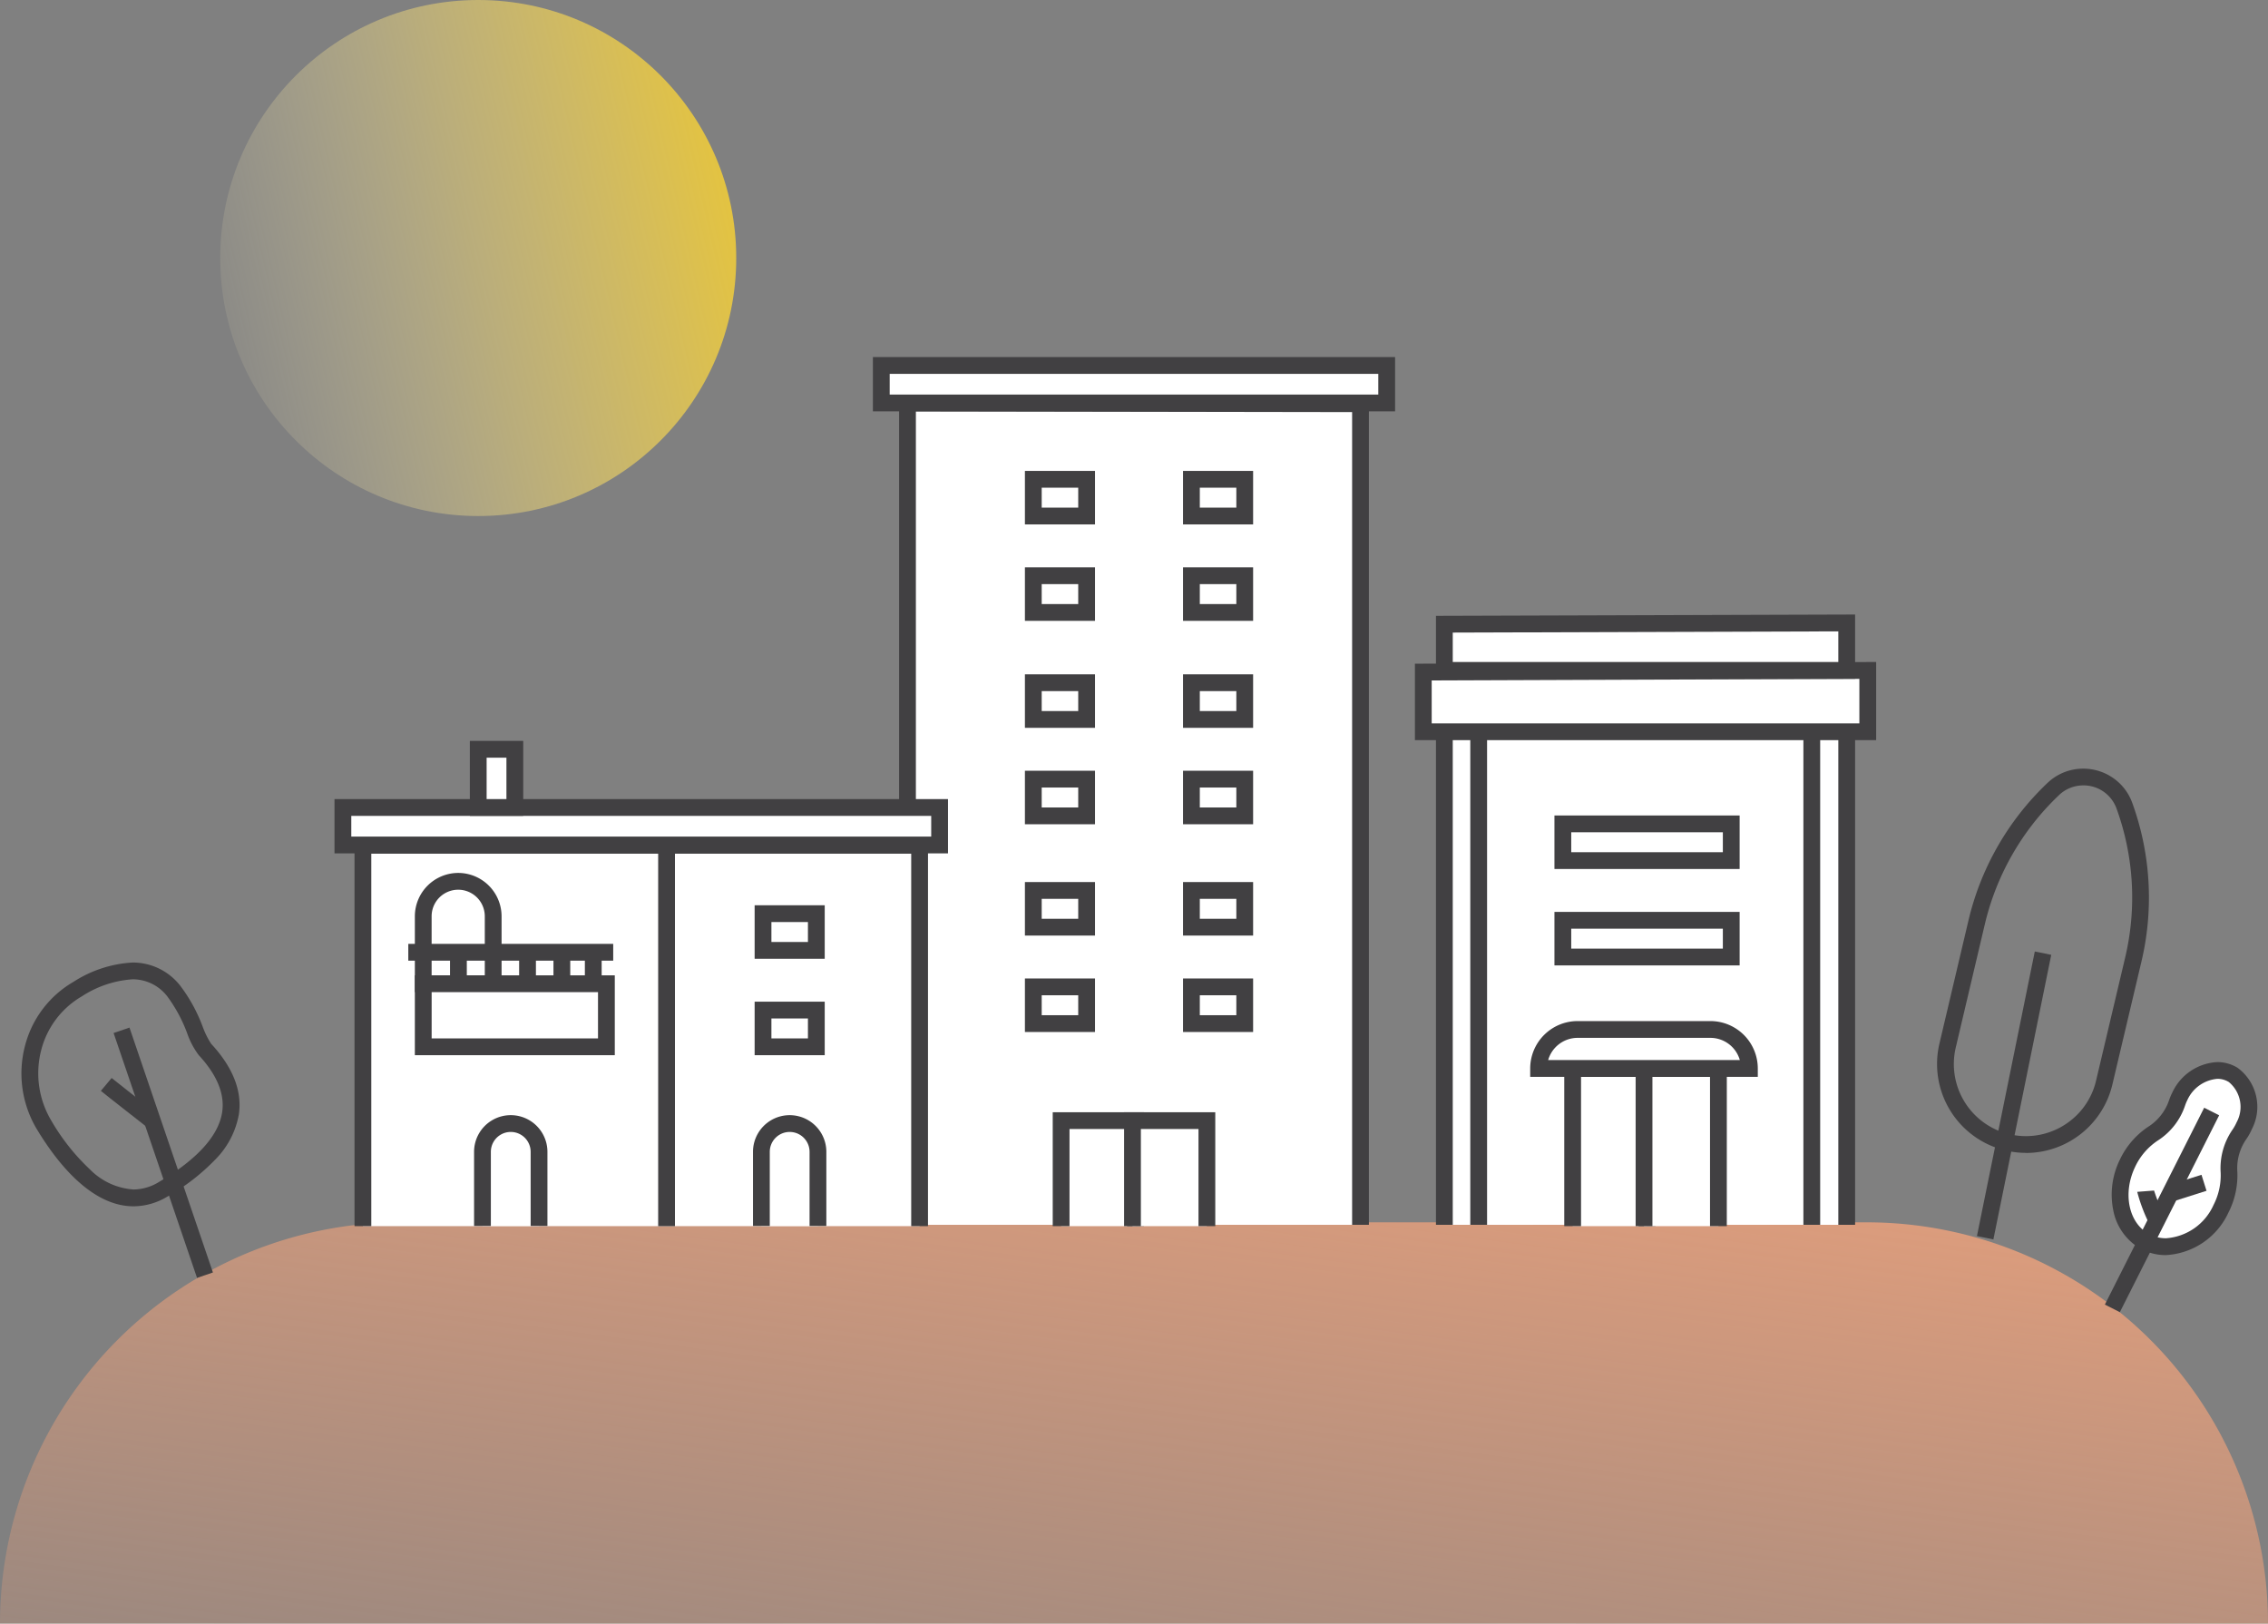 <?xml version="1.0" encoding="utf-8"?>
<svg xmlns="http://www.w3.org/2000/svg" xmlns:xlink="http://www.w3.org/1999/xlink" width="202.687" height="145.094" viewBox="0 0 202.687 145.094">
  <rect x="0" y="0" width="202.687" height="145.094" fill="#808080" stroke="none"/>
  <defs>
    <style>
      .cls-1 {
        fill: url(#linear-gradient);
      }

      .cls-2 {
        fill: #fff;
      }

      .cls-3 {
        fill: #414042;
      }

      .cls-4 {
        fill: #69afff;
      }

      .cls-5 {
        fill: url(#linear-gradient-2);
      }
    </style>
    <linearGradient id="linear-gradient" x1="1.441" y1="-0.627" x2="-0.375" y2="1.745" gradientUnits="objectBoundingBox">
      <stop offset="0.039" stop-color="#ffa77b"/>
      <stop offset="0.922" stop-color="#ffa77b" stop-opacity="0"/>
    </linearGradient>
    <linearGradient id="linear-gradient-2" x1="1.475" y1="0.275" x2="-0.381" y2="0.704" gradientUnits="objectBoundingBox">
      <stop offset="0.039" stop-color="#ffcd00"/>
      <stop offset="0.122" stop-color="#ffcf0e" stop-opacity="0.933"/>
      <stop offset="0.286" stop-color="#ffd735" stop-opacity="0.753"/>
      <stop offset="0.518" stop-color="#ffe373" stop-opacity="0.467"/>
      <stop offset="0.804" stop-color="#fff4c8" stop-opacity="0.078"/>
      <stop offset="0.858" stop-color="#fff8d9" stop-opacity="0"/>
    </linearGradient>
  </defs>
  <g id="Group_2487" data-name="Group 2487" transform="translate(-308.126 -301.129)">
    <g id="Group_2486" data-name="Group 2486" transform="translate(62 -326)">
      <path id="Rectangle_932" data-name="Rectangle 932" class="cls-1" d="M35.864,0H166.823a35.864,35.864,0,0,1,35.864,35.864v0a0,0,0,0,1,0,0H0a0,0,0,0,1,0,0v0A35.864,35.864,0,0,1,35.864,0Z" transform="translate(246.126 736.359)"/>
      <path id="Path_1970" data-name="Path 1970" class="cls-2" d="M327.227,736.579V663.142l40.485.065v73.372"/>
      <path id="Path_1970_-_Outline" data-name="Path 1970 - Outline" class="cls-3" d="M368.462,736.579h-1.5V663.955l-38.985-.062v72.686h-1.5V662.391l41.985.067Z"/>
      <path id="Path_1971" data-name="Path 1971" class="cls-2" d="M375.205,736.579V691.42l35.957.04v45.119"/>
      <path id="Path_1971_-_Outline" data-name="Path 1971 - Outline" class="cls-3" d="M411.913,736.579h-1.5v-44.37l-34.457-.038v44.408h-1.5v-45.91l37.457.042Z"/>
      <path id="Path_1972" data-name="Path 1972" class="cls-2" d="M318.947,736.539v-15a5.723,5.723,0,0,0-5.723-5.724h0a5.723,5.723,0,0,0-5.724,5.724v15"/>
      <path id="Path_1972_-_Outline" data-name="Path 1972 - Outline" class="cls-3" d="M319.7,736.539h-1.5v-15a4.973,4.973,0,1,0-9.947,0v15h-1.5v-15a6.473,6.473,0,1,1,12.947,0Z"/>
      <g id="Group_2476" data-name="Group 2476">
        <path id="Line_405" data-name="Line 405" class="cls-3" d="M6.747,22.125-.71.242.71-.242,8.167,21.641Z" transform="translate(256.988 719.199)"/>
        <path id="Path_1973" data-name="Path 1973" class="cls-4" d="M255.622,724.036c.436.366,4.109,3.233,4.109,3.233"/>
        <path id="Path_1973_-_Outline" data-name="Path 1973 - Outline" class="cls-3" d="M259.27,727.86c-.15-.117-3.689-2.879-4.13-3.25l.964-1.149c.337.283,2.822,2.227,4.088,3.216Z"/>
        <path id="Path_1974" data-name="Path 1974" class="cls-3" d="M257.96,713.143a5.374,5.374,0,0,1,4.3,2.105,14.369,14.369,0,0,1,1.979,3.624,7.319,7.319,0,0,0,.757,1.531c1.946,2.1,2.78,4.223,2.478,6.3a7.61,7.61,0,0,1-2.065,4,18.874,18.874,0,0,1-4.309,3.346,5.9,5.9,0,0,1-3.035.878c-3.69,0-6.72-3.717-8.613-6.835a9.7,9.7,0,0,1-1.109-7.438,9.28,9.28,0,0,1,4.354-5.789A10.854,10.854,0,0,1,257.96,713.143Zm.1,20.281a4.426,4.426,0,0,0,2.269-.668c3.446-2.045,5.348-4.154,5.655-6.267.234-1.609-.471-3.314-2.095-5.068a7.129,7.129,0,0,1-1.039-1.968A13.2,13.2,0,0,0,261.1,716.2a3.889,3.889,0,0,0-3.14-1.558,9.434,9.434,0,0,0-4.511,1.517,7.791,7.791,0,0,0-3.653,4.862,8.255,8.255,0,0,0,.938,6.289,19,19,0,0,0,3.41,4.3A6.031,6.031,0,0,0,258.064,733.424Z"/>
      </g>
      <g id="Group_2477" data-name="Group 2477">
        <path id="Path_1975" data-name="Path 1975" class="cls-2" d="M446.244,728.52a4.711,4.711,0,0,0,.446-.8,3.591,3.591,0,0,0-.994-4.54c-1.581-.974-3.762-.074-4.764,1.912a4.506,4.506,0,0,0-.242.568,5.241,5.241,0,0,1-2.067,2.71,6.526,6.526,0,0,0-2.392,2.753c-1.255,2.657-.6,5.678,1.481,6.883,2.312,1.335,5.445.012,6.9-2.863a6.527,6.527,0,0,0,.715-3.3A5.328,5.328,0,0,1,446.244,728.52Z"/>
        <path id="Path_1975_-_Outline" data-name="Path 1975 - Outline" class="cls-3" d="M444.288,722.04h0a3.431,3.431,0,0,1,1.8.506,4.327,4.327,0,0,1,1.287,5.482,5.477,5.477,0,0,1-.517.921,4.546,4.546,0,0,0-.788,2.853,7.266,7.266,0,0,1-.794,3.685,6.532,6.532,0,0,1-5.595,3.8,4.631,4.631,0,0,1-2.346-.622,5.038,5.038,0,0,1-2.352-3.389,7.058,7.058,0,0,1,.567-4.464,7.242,7.242,0,0,1,2.671-3.068,4.522,4.522,0,0,0,1.759-2.323,5.26,5.26,0,0,1,.281-.66A4.689,4.689,0,0,1,444.288,722.04Zm-4.6,15.743a5.031,5.031,0,0,0,4.256-2.973,5.765,5.765,0,0,0,.636-2.922,6.052,6.052,0,0,1,1.054-3.8,3.978,3.978,0,0,0,.375-.669,2.879,2.879,0,0,0-.7-3.6,1.906,1.906,0,0,0-1.015-.283h0a3.232,3.232,0,0,0-2.686,1.895,3.774,3.774,0,0,0-.2.475,5.963,5.963,0,0,1-2.376,3.1,5.747,5.747,0,0,0-2.113,2.438c-1.089,2.306-.572,4.9,1.178,5.914A3.15,3.15,0,0,0,439.683,737.783Z"/>
        <path id="Line_406" data-name="Line 406" class="cls-3" d="M.67,17.93-.67,17.254,8.205-.338,9.544.338Z" transform="translate(434.904 726.456)"/>
        <path id="Line_407" data-name="Line 407" class="cls-3" d="M.227,1.665-.227.236l3-.951L3.223.715Z" transform="translate(440.096 732.826)"/>
        <path id="Path_1976" data-name="Path 1976" class="cls-4" d="M437.877,733.576a18.691,18.691,0,0,0,1.008,2.6"/>
        <path id="Path_1976_-_Outline" data-name="Path 1976 - Outline" class="cls-3" d="M438.2,736.486a14.607,14.607,0,0,1-1.074-2.851l1.5-.117s0-.009,0-.014a18.752,18.752,0,0,0,.944,2.358Z"/>
      </g>
      <path id="Path_1977" data-name="Path 1977" class="cls-2" d="M278.558,736.7V702.66h49.752V736.7"/>
      <path id="Path_1977_-_Outline" data-name="Path 1977 - Outline" class="cls-3" d="M329.059,736.7h-1.5V703.41H279.308V736.7h-1.5V701.91h51.252Z"/>
      <path id="Line_408" data-name="Line 408" class="cls-3" d="M.75,34.415H-.75V0H.75Z" transform="translate(305.695 702.287)"/>
      <rect id="Rectangle_933" data-name="Rectangle 933" class="cls-2" width="53.327" height="3.354" transform="translate(276.77 699.288)"/>
      <path id="Rectangle_933_-_Outline" data-name="Rectangle 933 - Outline" class="cls-3" d="M-.75-.75H54.077V4.1H-.75ZM52.577.75H.75V2.6H52.577Z" transform="translate(276.77 699.288)"/>
      <path id="Rectangle_934" data-name="Rectangle 934" class="cls-2" d="M3.126,0h0A3.126,3.126,0,0,1,6.252,3.126V9.152a0,0,0,0,1,0,0H0a0,0,0,0,1,0,0V3.126A3.126,3.126,0,0,1,3.126,0Z" transform="translate(283.951 705.886)"/>
      <path id="Rectangle_934_-_Outline" data-name="Rectangle 934 - Outline" class="cls-3" d="M3.126-.75A3.88,3.88,0,0,1,7,3.126V9.9H-.75V3.126A3.88,3.88,0,0,1,3.126-.75ZM5.5,8.4V3.126a2.376,2.376,0,0,0-4.752,0V8.4Z" transform="translate(283.951 705.886)"/>
      <path id="Path_1978" data-name="Path 1978" class="cls-2" d="M319.225,736.685V730.06a2.528,2.528,0,0,0-2.528-2.528h0a2.528,2.528,0,0,0-2.527,2.528v6.625"/>
      <path id="Path_1978_-_Outline" data-name="Path 1978 - Outline" class="cls-3" d="M319.975,736.685h-1.5V730.06a1.777,1.777,0,1,0-3.555,0v6.625h-1.5V730.06a3.277,3.277,0,1,1,6.555,0Z"/>
      <path id="Path_1979" data-name="Path 1979" class="cls-2" d="M294.3,736.685V730.06a2.528,2.528,0,0,0-2.528-2.528h0a2.528,2.528,0,0,0-2.528,2.528v6.625"/>
      <path id="Path_1979_-_Outline" data-name="Path 1979 - Outline" class="cls-3" d="M295.049,736.685h-1.5V730.06a1.778,1.778,0,1,0-3.556,0v6.625h-1.5V730.06a3.278,3.278,0,1,1,6.556,0Z"/>
      <rect id="Rectangle_935" data-name="Rectangle 935" class="cls-2" width="16.368" height="5.635" transform="translate(283.951 715.038)"/>
      <path id="Rectangle_935_-_Outline" data-name="Rectangle 935 - Outline" class="cls-3" d="M-.75-.75H17.118V6.385H-.75ZM15.618.75H.75V4.885H15.618Z" transform="translate(283.951 715.038)"/>
      <rect id="Rectangle_936" data-name="Rectangle 936" class="cls-2" width="4.764" height="3.282" transform="translate(314.316 717.391)"/>
      <path id="Rectangle_936_-_Outline" data-name="Rectangle 936 - Outline" class="cls-3" d="M-.75-.75H5.514V4.032H-.75ZM4.014.75H.75V2.532H4.014Z" transform="translate(314.316 717.391)"/>
      <rect id="Rectangle_937" data-name="Rectangle 937" class="cls-2" width="4.764" height="3.282" transform="translate(314.316 708.775)"/>
      <path id="Rectangle_937_-_Outline" data-name="Rectangle 937 - Outline" class="cls-3" d="M-.75-.75H5.514V4.032H-.75ZM4.014.75H.75V2.532H4.014Z" transform="translate(314.316 708.775)"/>
      <path id="Line_409" data-name="Line 409" class="cls-3" d="M18.313.75H0V-.75H18.313Z" transform="translate(282.615 712.225)"/>
      <path id="Line_410" data-name="Line 410" class="cls-3" d="M.75,2.813H-.75V0H.75Z" transform="translate(299.145 712.225)"/>
      <path id="Line_411" data-name="Line 411" class="cls-3" d="M.75,2.813H-.75V0H.75Z" transform="translate(296.338 712.225)"/>
      <path id="Line_412" data-name="Line 412" class="cls-3" d="M.75,2.813H-.75V0H.75Z" transform="translate(293.27 712.225)"/>
      <path id="Line_413" data-name="Line 413" class="cls-3" d="M.75,2.813H-.75V0H.75Z" transform="translate(287.094 712.225)"/>
      <rect id="Rectangle_938" data-name="Rectangle 938" class="cls-2" width="3.27" height="5.201" transform="translate(288.865 694.087)"/>
      <path id="Rectangle_938_-_Outline" data-name="Rectangle 938 - Outline" class="cls-3" d="M-.75-.75H4.02v6.7H-.75ZM2.52.75H.75v3.7H2.52Z" transform="translate(288.865 694.087)"/>
      <path id="Path_1980" data-name="Path 1980" class="cls-2" d="M340.956,736.7v-9.431h6.649V736.7"/>
      <path id="Path_1980_-_Outline" data-name="Path 1980 - Outline" class="cls-3" d="M348.355,736.7h-1.5v-8.681h-5.149V736.7h-1.5V726.522h8.149Z"/>
      <path id="Path_1981" data-name="Path 1981" class="cls-2" d="M347.334,736.7v-9.431h6.649V736.7"/>
      <path id="Path_1981_-_Outline" data-name="Path 1981 - Outline" class="cls-3" d="M354.733,736.7h-1.5v-8.681h-5.149V736.7h-1.5V726.522h8.149Z"/>
      <path id="Path_1982" data-name="Path 1982" class="cls-2" d="M386.671,736.7V722.609h6.649V736.7"/>
      <path id="Path_1982_-_Outline" data-name="Path 1982 - Outline" class="cls-3" d="M394.07,736.7h-1.5V723.359h-5.149V736.7h-1.5V721.859h8.149Z"/>
      <path id="Path_1983" data-name="Path 1983" class="cls-2" d="M393.049,736.7V722.609H399.7V736.7"/>
      <path id="Path_1983_-_Outline" data-name="Path 1983 - Outline" class="cls-3" d="M400.447,736.7h-1.5V723.359H393.8V736.7h-1.5V721.859h8.149Z"/>
      <g id="Group_2478" data-name="Group 2478">
        <rect id="Rectangle_939" data-name="Rectangle 939" class="cls-2" width="4.764" height="3.282" transform="translate(338.471 715.318)"/>
        <path id="Rectangle_939_-_Outline" data-name="Rectangle 939 - Outline" class="cls-3" d="M-.75-.75H5.514V4.032H-.75ZM4.014.75H.75V2.532H4.014Z" transform="translate(338.471 715.318)"/>
        <rect id="Rectangle_940" data-name="Rectangle 940" class="cls-2" width="4.764" height="3.282" transform="translate(338.471 706.701)"/>
        <path id="Rectangle_940_-_Outline" data-name="Rectangle 940 - Outline" class="cls-3" d="M-.75-.75H5.514V4.032H-.75ZM4.014.75H.75V2.532H4.014Z" transform="translate(338.471 706.701)"/>
      </g>
      <g id="Group_2479" data-name="Group 2479">
        <rect id="Rectangle_941" data-name="Rectangle 941" class="cls-2" width="4.764" height="3.282" transform="translate(352.601 715.318)"/>
        <path id="Rectangle_941_-_Outline" data-name="Rectangle 941 - Outline" class="cls-3" d="M-.75-.75H5.514V4.032H-.75ZM4.014.75H.75V2.532H4.014Z" transform="translate(352.601 715.318)"/>
        <rect id="Rectangle_942" data-name="Rectangle 942" class="cls-2" width="4.764" height="3.282" transform="translate(352.601 706.701)"/>
        <path id="Rectangle_942_-_Outline" data-name="Rectangle 942 - Outline" class="cls-3" d="M-.75-.75H5.514V4.032H-.75ZM4.014.75H.75V2.532H4.014Z" transform="translate(352.601 706.701)"/>
      </g>
      <g id="Group_2480" data-name="Group 2480">
        <rect id="Rectangle_943" data-name="Rectangle 943" class="cls-2" width="4.764" height="3.282" transform="translate(338.471 696.754)"/>
        <path id="Rectangle_943_-_Outline" data-name="Rectangle 943 - Outline" class="cls-3" d="M-.75-.75H5.514V4.032H-.75ZM4.014.75H.75V2.532H4.014Z" transform="translate(338.471 696.754)"/>
        <rect id="Rectangle_944" data-name="Rectangle 944" class="cls-2" width="4.764" height="3.282" transform="translate(338.471 688.138)"/>
        <path id="Rectangle_944_-_Outline" data-name="Rectangle 944 - Outline" class="cls-3" d="M-.75-.75H5.514V4.032H-.75ZM4.014.75H.75V2.532H4.014Z" transform="translate(338.471 688.138)"/>
      </g>
      <g id="Group_2481" data-name="Group 2481">
        <rect id="Rectangle_945" data-name="Rectangle 945" class="cls-2" width="4.764" height="3.282" transform="translate(352.601 696.754)"/>
        <path id="Rectangle_945_-_Outline" data-name="Rectangle 945 - Outline" class="cls-3" d="M-.75-.75H5.514V4.032H-.75ZM4.014.75H.75V2.532H4.014Z" transform="translate(352.601 696.754)"/>
        <rect id="Rectangle_946" data-name="Rectangle 946" class="cls-2" width="4.764" height="3.282" transform="translate(352.601 688.138)"/>
        <path id="Rectangle_946_-_Outline" data-name="Rectangle 946 - Outline" class="cls-3" d="M-.75-.75H5.514V4.032H-.75ZM4.014.75H.75V2.532H4.014Z" transform="translate(352.601 688.138)"/>
      </g>
      <g id="Group_2482" data-name="Group 2482">
        <rect id="Rectangle_947" data-name="Rectangle 947" class="cls-2" width="15.05" height="3.282" transform="translate(385.794 709.368)"/>
        <path id="Rectangle_947_-_Outline" data-name="Rectangle 947 - Outline" class="cls-3" d="M-.75-.75H15.8V4.032H-.75ZM14.3.75H.75V2.532H14.3Z" transform="translate(385.794 709.368)"/>
        <rect id="Rectangle_948" data-name="Rectangle 948" class="cls-2" width="15.05" height="3.282" transform="translate(385.794 700.752)"/>
        <path id="Rectangle_948_-_Outline" data-name="Rectangle 948 - Outline" class="cls-3" d="M-.75-.75H15.8V4.032H-.75ZM14.3.75H.75V2.532H14.3Z" transform="translate(385.794 700.752)"/>
      </g>
      <g id="Group_2483" data-name="Group 2483">
        <rect id="Rectangle_949" data-name="Rectangle 949" class="cls-2" width="4.764" height="3.282" transform="translate(338.471 678.577)"/>
        <path id="Rectangle_949_-_Outline" data-name="Rectangle 949 - Outline" class="cls-3" d="M-.75-.75H5.514V4.032H-.75ZM4.014.75H.75V2.532H4.014Z" transform="translate(338.471 678.577)"/>
        <rect id="Rectangle_950" data-name="Rectangle 950" class="cls-2" width="4.764" height="3.282" transform="translate(338.471 669.96)"/>
        <path id="Rectangle_950_-_Outline" data-name="Rectangle 950 - Outline" class="cls-3" d="M-.75-.75H5.514V4.032H-.75ZM4.014.75H.75V2.532H4.014Z" transform="translate(338.471 669.96)"/>
      </g>
      <g id="Group_2484" data-name="Group 2484">
        <rect id="Rectangle_951" data-name="Rectangle 951" class="cls-2" width="4.764" height="3.282" transform="translate(352.601 678.577)"/>
        <path id="Rectangle_951_-_Outline" data-name="Rectangle 951 - Outline" class="cls-3" d="M-.75-.75H5.514V4.032H-.75ZM4.014.75H.75V2.532H4.014Z" transform="translate(352.601 678.577)"/>
        <rect id="Rectangle_952" data-name="Rectangle 952" class="cls-2" width="4.764" height="3.282" transform="translate(352.601 669.96)"/>
        <path id="Rectangle_952_-_Outline" data-name="Rectangle 952 - Outline" class="cls-3" d="M-.75-.75H5.514V4.032H-.75ZM4.014.75H.75V2.532H4.014Z" transform="translate(352.601 669.96)"/>
      </g>
      <path id="Rectangle_953" data-name="Rectangle 953" class="cls-2" d="M3.485,0h11.87A3.485,3.485,0,0,1,18.84,3.485v0a0,0,0,0,1,0,0H0a0,0,0,0,1,0,0v0A3.485,3.485,0,0,1,3.485,0Z" transform="translate(383.627 719.124)"/>
      <path id="Rectangle_953_-_Outline" data-name="Rectangle 953 - Outline" class="cls-3" d="M3.485-.75h11.87A4.24,4.24,0,0,1,19.59,3.485v.75H-.75v-.75A4.24,4.24,0,0,1,3.485-.75Zm14.5,3.485A2.74,2.74,0,0,0,15.355.75H3.485A2.74,2.74,0,0,0,.855,2.735Z" transform="translate(383.627 719.124)"/>
      <path id="Line_414" data-name="Line 414" class="cls-3" d="M.75,44.06H-.75V0H.75Z" transform="translate(408.042 692.519)"/>
      <path id="Line_415" data-name="Line 415" class="cls-3" d="M.75,44.06H-.75V0H.75Z" transform="translate(378.273 692.519)"/>
      <circle id="Ellipse_273" data-name="Ellipse 273" class="cls-5" cx="23.057" cy="23.057" r="23.057" transform="translate(265.808 627.129)"/>
      <g id="Group_2485" data-name="Group 2485">
        <path id="Line_416" data-name="Line 416" class="cls-3" d="M.735,25.584l-1.47-.3L4.436-.149l1.47.3Z" transform="translate(423.536 712.304)"/>
        <path id="Path_1984" data-name="Path 1984" class="cls-3" d="M427.185,730.152a7.979,7.979,0,0,1-1.829-.214,7.942,7.942,0,0,1-5.906-9.554l2.594-11A24.775,24.775,0,0,1,429.1,697.1a4.624,4.624,0,0,1,3.2-1.283,4.678,4.678,0,0,1,2.622.8,4.608,4.608,0,0,1,1.766,2.274,24.772,24.772,0,0,1,.819,14.149l-2.6,11a7.945,7.945,0,0,1-7.724,6.12Zm5.112-32.838a3.13,3.13,0,0,0-2.163.87,23.279,23.279,0,0,0-6.63,11.549l-2.594,11a6.442,6.442,0,0,0,4.79,7.75,6.423,6.423,0,0,0,5.45-1.2,6.372,6.372,0,0,0,2.3-3.594l2.6-11a23.275,23.275,0,0,0-.769-13.295A3.132,3.132,0,0,0,432.3,697.313Z"/>
      </g>
      <rect id="Rectangle_954" data-name="Rectangle 954" class="cls-2" width="45.166" height="3.354" transform="translate(324.886 659.788)"/>
      <path id="Rectangle_954_-_Outline" data-name="Rectangle 954 - Outline" class="cls-3" d="M-.75-.75H45.916V4.1H-.75ZM44.416.75H.75V2.6H44.416Z" transform="translate(324.886 659.788)"/>
      <path id="Path_1985" data-name="Path 1985" class="cls-2" d="M373.324,687.185l39.72-.147v5.481h-39.72Z"/>
      <path id="Path_1985_-_Outline" data-name="Path 1985 - Outline" class="cls-3" d="M413.794,686.286v6.984h-41.22v-6.832Zm-1.5,5.484v-3.978l-38.22.141v3.837Z"/>
      <path id="Path_1986" data-name="Path 1986" class="cls-2" d="M375.205,682.91l35.957-.113v4.241H375.205Z"/>
      <path id="Path_1986_-_Outline" data-name="Path 1986 - Outline" class="cls-3" d="M411.913,682.044v5.744H374.455v-5.626Zm-1.5,4.244v-2.739l-34.457.109v2.63Z"/>
    </g>
  </g>
</svg>